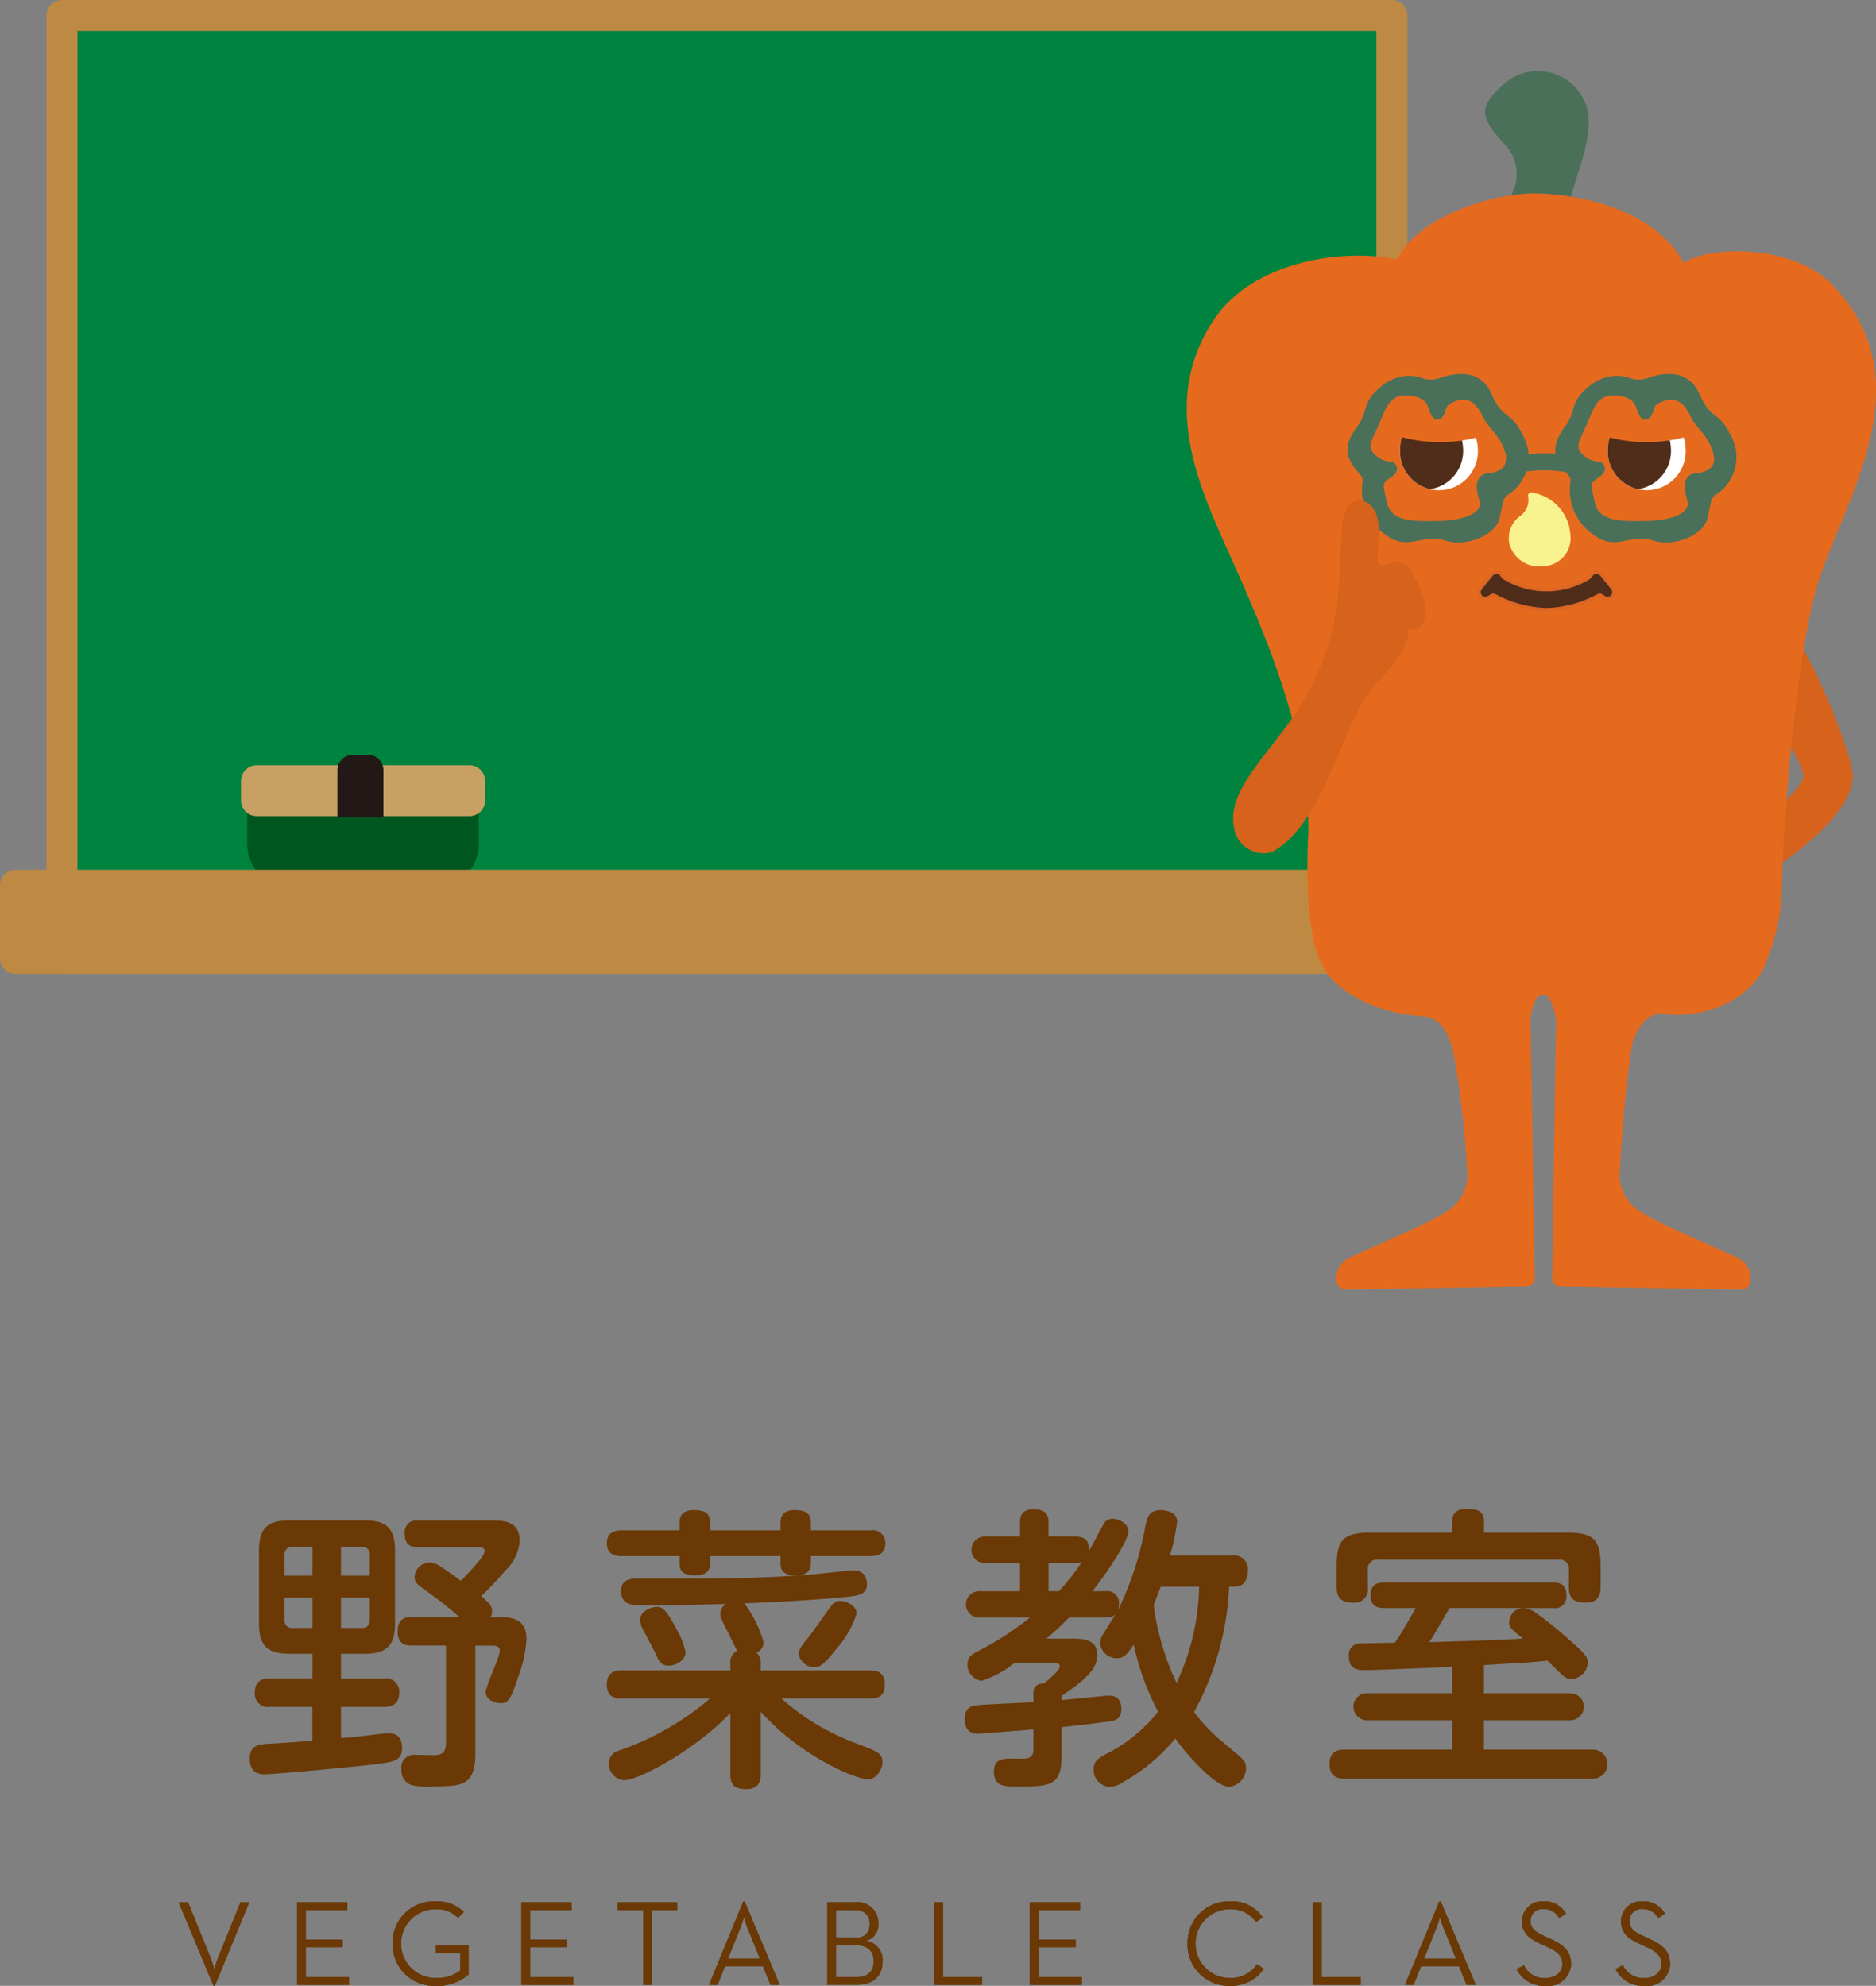 <svg id="グループ_471" data-name="グループ 471" xmlns="http://www.w3.org/2000/svg" xmlns:xlink="http://www.w3.org/1999/xlink" width="138.999" height="147.16" viewBox="0 0 138.999 147.16">
  <rect x="0" y="0" width="138.999" height="147.16" fill="#808080" stroke="none"/>
  <defs>
    <clipPath id="clip-path">
      <rect id="長方形_573" data-name="長方形 573" width="138.999" height="147.16" fill="none"/>
    </clipPath>
    <clipPath id="clip-path-2">
      <path id="パス_29648" data-name="パス 29648" d="M103.742,33.142a2.889,2.889,0,1,0,2.872-2.593,2.744,2.744,0,0,0-2.872,2.593" fill="none"/>
    </clipPath>
    <clipPath id="clip-path-4">
      <path id="パス_29651" data-name="パス 29651" d="M119.139,33.142a2.888,2.888,0,1,0,2.872-2.593,2.745,2.745,0,0,0-2.872,2.593" fill="none"/>
    </clipPath>
  </defs>
  <rect id="長方形_567" data-name="長方形 567" width="98.538" height="69.88" transform="translate(4.592 1.148)" fill="#00833e"/>
  <g id="グループ_462" data-name="グループ 462">
    <g id="グループ_461" data-name="グループ 461" clip-path="url(#clip-path)">
      <rect id="長方形_568" data-name="長方形 568" width="98.538" height="69.88" transform="translate(4.592 1.148)" fill="none" stroke="#be8a43" stroke-linecap="round" stroke-linejoin="round" stroke-width="2.296"/>
      <path id="パス_29639" data-name="パス 29639" d="M32.037,64.79H21.764a2.3,2.3,0,0,1-2.3-2.3V59.332H34.332v3.163a2.3,2.3,0,0,1-2.3,2.3" fill="#00561f"/>
      <path id="パス_29640" data-name="パス 29640" d="M32.037,64.79H21.764a2.3,2.3,0,0,1-2.3-2.3V59.332H34.332v3.163A2.3,2.3,0,0,1,32.037,64.79Z" fill="none" stroke="#00561f" stroke-linecap="round" stroke-linejoin="round" stroke-width="2.296"/>
      <rect id="長方形_569" data-name="長方形 569" width="15.783" height="1.473" transform="translate(19.009 57.859)" fill="#c9a063"/>
      <rect id="長方形_570" data-name="長方形 570" width="15.783" height="1.473" transform="translate(19.009 57.859)" fill="none" stroke="#c9a063" stroke-linecap="round" stroke-linejoin="round" stroke-width="2.296"/>
      <path id="パス_29641" data-name="パス 29641" d="M27.262,55.935H26.146A1.148,1.148,0,0,0,25,57.083v3.485h3.411V57.083a1.147,1.147,0,0,0-1.147-1.148" fill="#221815"/>
      <rect id="長方形_571" data-name="長方形 571" width="105.425" height="5.421" transform="translate(1.148 65.607)" fill="#be8a43"/>
      <rect id="長方形_572" data-name="長方形 572" width="105.425" height="5.421" transform="translate(1.148 65.607)" fill="none" stroke="#be8a43" stroke-linecap="round" stroke-linejoin="round" stroke-width="2.296"/>
      <path id="パス_29642" data-name="パス 29642" d="M132.971,47.069c1.8,2.649,4.308,9.015,4.308,10.437,0,3.474-7.007,7.592-7.007,7.592l-1.612-2.779s5.154-3.694,4.951-4.9c-.274-1.632-3.4-5.613-3.4-5.613Z" fill="#d6621b"/>
      <path id="パス_29643" data-name="パス 29643" d="M123.433,75.169c-1.457-.335-2.426,1.4-2.567,2.617-.632,4.3-.835,8.773-.835,8.8a3.21,3.21,0,0,0,1.657,3.293c1.179.794,6.389,2.975,6.8,3.219a1.689,1.689,0,0,1,1.154,2.055.608.608,0,0,1-.57.4h-.007l-13.455-.22a.608.608,0,0,1-.434-.195.635.635,0,0,1-.173-.449l.278-18.366a4.014,4.014,0,0,0-.53-2.408.6.6,0,0,0-.863.006,3.944,3.944,0,0,0-.473,2.368l.306,18.4a.624.624,0,0,1-.175.449.6.6,0,0,1-.431.195l-13.456.22a.625.625,0,0,1-.582-.4,1.685,1.685,0,0,1,1.162-2.055c.409-.244,5.617-2.425,6.793-3.219a3.223,3.223,0,0,0,1.665-3.255,70.3,70.3,0,0,0-.915-8.115c-.507-3-1.773-3.2-2.788-3.23V69.926h18.27Z" fill="#e66a1e"/>
      <path id="パス_29644" data-name="パス 29644" d="M116.106,15.66s-.465,1.618-5.287,0a3.221,3.221,0,0,0,.526-5.115c-1.856-2.038-1.672-2.767.151-4.37A3.768,3.768,0,0,1,117.32,7.34c1.169,2.187-.562,5.408-1.214,8.32" fill="#4b705a"/>
      <path id="パス_29645" data-name="パス 29645" d="M96.942,61.705c.066-7.491-3.4-15.192-6.22-21.465-2.338-5.2-4.509-10.922-.789-16.534,2.86-4.316,9.473-5.338,13.582-4.483,1.622-3.258,7.167-4.887,10.12-4.887,3.079,0,8.907,1.074,11.108,5.143,1.985-1.31,8.1-1.337,10.939,1.546,7.146,7.27.8,16.237-1.031,22.351-1.659,5.565-2.611,18.967-2.619,22.079a14.414,14.414,0,0,1-1.078,5.558c-1.093,4.054-8.307,5.926-11.347,2.172-1.411-1.839-6.539-2.3-9.212.112-3.117,4-11.056,1.3-12.4-1.748-1.265-2.065-1.186-7.64-1.052-9.844" fill="#e66a1e"/>
      <path id="パス_29646" data-name="パス 29646" d="M109.489,33.143a2.889,2.889,0,1,1-2.875-2.594,2.745,2.745,0,0,1,2.875,2.594" fill="#fff"/>
    </g>
  </g>
  <g id="グループ_464" data-name="グループ 464">
    <g id="グループ_463" data-name="グループ 463" clip-path="url(#clip-path-2)">
      <path id="パス_29647" data-name="パス 29647" d="M108.395,33.121a2.848,2.848,0,1,1-2.833-2.546,2.7,2.7,0,0,1,2.833,2.546" fill="#4f2d1a"/>
    </g>
  </g>
  <g id="グループ_466" data-name="グループ 466">
    <g id="グループ_465" data-name="グループ 465" clip-path="url(#clip-path)">
      <path id="パス_29649" data-name="パス 29649" d="M124.884,33.143a2.887,2.887,0,1,1-2.872-2.594,2.742,2.742,0,0,1,2.872,2.594" fill="#fff"/>
    </g>
  </g>
  <g id="グループ_468" data-name="グループ 468">
    <g id="グループ_467" data-name="グループ 467" clip-path="url(#clip-path-4)">
      <path id="パス_29650" data-name="パス 29650" d="M123.793,33.121a2.849,2.849,0,1,1-2.832-2.546,2.7,2.7,0,0,1,2.832,2.546" fill="#4f2d1a"/>
    </g>
  </g>
  <g id="グループ_470" data-name="グループ 470">
    <g id="グループ_469" data-name="グループ 469" clip-path="url(#clip-path)">
      <path id="パス_29652" data-name="パス 29652" d="M111.751,30.579c0,1.206-2.268,2.183-5.063,2.183s-5.063-.977-5.063-2.183,2.265-2.182,5.063-2.182,5.063.977,5.063,2.182" fill="#e66a1e"/>
      <path id="パス_29653" data-name="パス 29653" d="M127.06,30.579c0,1.206-2.265,2.183-5.06,2.183s-5.061-.977-5.061-2.183S119.206,28.4,122,28.4s5.06.977,5.06,2.182" fill="#e66a1e"/>
      <path id="パス_29654" data-name="パス 29654" d="M109.684,43.609c.16-.213.658-.83.786-.985a.523.523,0,0,1,.568-.207.58.58,0,0,1,.25.216.736.736,0,0,0,.219.219,6.026,6.026,0,0,0,6.158,0,.954.954,0,0,0,.224-.219.493.493,0,0,1,.248-.216.525.525,0,0,1,.567.207c.122.155.626.772.779.985a.476.476,0,0,1-.093.668.629.629,0,0,1-.661-.084.3.3,0,0,0-.345-.039,8.416,8.416,0,0,1-3.774,1.023v.005l-.054-.005a8.452,8.452,0,0,1-3.774-1.023.288.288,0,0,0-.339.039.632.632,0,0,1-.663.084.482.482,0,0,1-.1-.668" fill="#4f2d1a"/>
      <path id="パス_29655" data-name="パス 29655" d="M109.684,43.609c.16-.213.658-.83.786-.985a.523.523,0,0,1,.568-.207.58.58,0,0,1,.25.216.736.736,0,0,0,.219.219,6.026,6.026,0,0,0,6.158,0,.954.954,0,0,0,.224-.219.493.493,0,0,1,.248-.216.525.525,0,0,1,.567.207c.122.155.626.772.779.985a.476.476,0,0,1-.093.668.629.629,0,0,1-.661-.084.3.3,0,0,0-.345-.039,8.416,8.416,0,0,1-3.774,1.023v.005l-.054-.005a8.452,8.452,0,0,1-3.774-1.023.288.288,0,0,0-.339.039.632.632,0,0,1-.663.084A.482.482,0,0,1,109.684,43.609Z" fill="none" stroke="#db6723" stroke-width="0.253"/>
      <path id="パス_29656" data-name="パス 29656" d="M113.439,36.726a1.706,1.706,0,0,1-.6,1.648,1.822,1.822,0,0,0-.782,1.87,2.138,2.138,0,0,0,2.738,1.417c2.248-.592,1.564-4.515-1.352-4.935" fill="#f9f38f"/>
      <path id="パス_29657" data-name="パス 29657" d="M114.107,41.981h0a2.286,2.286,0,0,1-2.271-1.68,2.023,2.023,0,0,1,.852-2.1,1.479,1.479,0,0,0,.527-1.461.226.226,0,0,1,.071-.182.234.234,0,0,1,.188-.059,3.355,3.355,0,0,1,2.877,3.1,2.068,2.068,0,0,1-1.5,2.279,2.921,2.921,0,0,1-.744.1M113.678,37a1.808,1.808,0,0,1-.693,1.543,1.617,1.617,0,0,0-.71,1.639,1.838,1.838,0,0,0,1.832,1.339,2.513,2.513,0,0,0,.628-.084,1.646,1.646,0,0,0,1.16-1.814A2.9,2.9,0,0,0,113.678,37" fill="#f9f38f"/>
      <path id="パス_29658" data-name="パス 29658" d="M111.6,34.007a10.724,10.724,0,0,1,5.654-.081V35.26a10.083,10.083,0,0,0-5.654,0c-.258-.334,0-1.253,0-1.253" fill="#4b705a"/>
      <path id="パス_29659" data-name="パス 29659" d="M110.522,29.2c.925,2.073,1.368,1.107,2.365,3.144a3.316,3.316,0,0,1-1,4.218c-.563.291-.488.609-.781,1.853s-2.487,2.167-4.069,1.632-2.707.8-4.291-.365a4.012,4.012,0,0,1-1.83-3.558c.074-.977.124-.54-.608-1.537s-.583-1.852.268-3,.291-1.779,1.755-2.948a3.173,3.173,0,0,1,2.877-.683,1.981,1.981,0,0,0,1.609,0c.876-.244,2.81-.758,3.7,1.242m-4.14,1.9s-.335-.141-.506-.775-.667-1.03-1.836-1.005-1.391,1.1-1.9,2.217-.83,1.558-.32,2.1a1.941,1.941,0,0,0,1.308.588c.22.025.755.56,0,1.1s-.677.435-.359,1.922,2.208,1.377,3.683,1.368c1.436-.008,3.509-.4,3.165-1.53-.286-.95-.208-1.357-.044-1.613.289-.445.605-.365,1-.445.825-.165,1.341-.655.829-1.852s-1.1-1.414-1.537-2.317-1.024-1.465-1.9-1.166c-.583.2-.735.309-.848.707-.09.33-.264.732-.733.708" fill="#4b705a"/>
      <path id="パス_29660" data-name="パス 29660" d="M125.92,29.2c.925,2.073,1.367,1.107,2.366,3.144a3.317,3.317,0,0,1-1,4.218c-.56.291-.487.609-.778,1.853s-2.487,2.167-4.071,1.632-2.7.8-4.289-.365a4,4,0,0,1-1.83-3.558c.073-.977.124-.54-.608-1.537s-.586-1.852.264-3,.295-1.779,1.757-2.948a3.173,3.173,0,0,1,2.877-.683,1.983,1.983,0,0,0,1.61,0c.876-.244,2.81-.758,3.7,1.242m-4.138,1.9s-.339-.141-.51-.775-.666-1.03-1.837-1.005-1.387,1.1-1.9,2.217-.827,1.558-.315,2.1a1.937,1.937,0,0,0,1.309.588c.218.025.754.56,0,1.1s-.678.435-.359,1.922,2.206,1.377,3.68,1.368c1.435-.008,3.509-.4,3.166-1.53-.288-.95-.212-1.357-.043-1.613.289-.445.6-.365,1-.445.824-.165,1.34-.655.828-1.852s-1.1-1.414-1.535-2.317-1.022-1.465-1.9-1.166c-.58.2-.735.309-.849.707-.089.33-.264.732-.729.708" fill="#4b705a"/>
      <path id="パス_29661" data-name="パス 29661" d="M99.234,42.689s.042-.851.21-3.654,2.428-2.283,2.667-.376-.359,3.042.168,3.2,1.422-.748,2.136.3c2,2.949,1.222,4.841-.094,4.469,0,0,.433,1.2-2.254,3.93S98.347,60.9,94.239,63.146a2.22,2.22,0,0,1-2.807-1.812c-.453-2.41,1.615-4.462,3.927-7.583a19.016,19.016,0,0,0,3.875-11.062" fill="#d6621b"/>
      <path id="パス_29662" data-name="パス 29662" d="M25.262,124.38H28.43a.983.983,0,0,1,1.145,1.078c0,.968-.748,1.034-1.145,1.034H25.262V128.8c1.122-.088,1.3-.11,2.9-.309.22-.022.462-.044.661-.044.725,0,.967.462.967,1.079,0,.946-.572,1.034-1.98,1.21-.924.132-7.393.748-8.229.748-.616,0-1.078-.308-1.078-1.166,0-1.013.726-1.057,1.43-1.1,1.144-.066,1.21-.066,3.213-.221v-2.508H20a.972.972,0,0,1-1.122-1.012c0-.836.44-1.1,1.122-1.1H23.15v-1.826H21.412c-1.475,0-2.223-.506-2.223-2.223v-5.457c0-1.716.748-2.2,2.223-2.2h5.632c1.474,0,2.222.484,2.222,2.2v5.457c0,1.717-.726,2.223-2.222,2.223H25.262Zm-4.181-7.613H23.15v-2.134H21.7a.547.547,0,0,0-.617.615Zm0,1.628v1.628a.548.548,0,0,0,.617.616H23.15v-2.244Zm6.315-1.628v-1.519c0-.44-.22-.615-.594-.615h-1.54v2.134Zm0,1.628H25.262v2.244H26.8c.374,0,.594-.176.594-.616Zm6.623,1.43c-.9-.836-2.024-1.628-2.244-1.8-.836-.594-1.057-.726-1.057-1.188a1.142,1.142,0,0,1,1.1-1.056,1.617,1.617,0,0,1,.858.33c.308.2.682.44,1.474,1.034.4-.418,1.761-1.8,1.761-2.2,0-.286-.331-.286-.485-.286H31c-.439,0-1.011-.088-1.011-.991a.873.873,0,0,1,1.011-.99h5.545c.88,0,1.958.11,1.958,1.5a3.333,3.333,0,0,1-1.034,2.179,24.857,24.857,0,0,1-1.826,1.936c.639.506.814.7.814,1.122a.873.873,0,0,1-.11.418h.463c.924,0,2.2,0,2.2,1.628a9.384,9.384,0,0,1-.551,2.619c-.637,1.958-.813,2.134-1.364,2.134-.418,0-1.1-.242-1.1-.814,0-.484,1.035-2.574,1.035-3.1,0-.352-.4-.352-.6-.352h-1.21v7.922c0,2.442-.924,2.508-3.147,2.508a4.606,4.606,0,0,1-1.627-.11,1.132,1.132,0,0,1-.7-1.166.931.931,0,0,1,1.035-1.057c.175,0,1.1.023,1.3.023.529,0,.969-.088.969-.924v-7.2H30.5c-.395,0-1.034-.044-1.034-1.056,0-1.056.727-1.056,1.034-1.056Z" fill="#6a3906"/>
      <path id="パス_29663" data-name="パス 29663" d="M50.354,112.851c0-.264,0-.946,1.055-.946.835,0,1.209.242,1.209.946v.55h5.215v-.55c0-.264.023-.946,1.035-.946.9,0,1.209.286,1.209.946v.55H64.5a.938.938,0,0,1,1.1.968c0,.836-.639.946-1.1.946H60.077v.55c0,.748-.615.88-1.077.88-1.056,0-1.167-.462-1.167-.88v-.55H52.618v.55c0,.77-.68.88-1.077.88-1.055,0-1.187-.44-1.187-.88v-.55h-4.27c-.264,0-1.123,0-1.123-.946,0-.792.573-.968,1.123-.968h4.27Zm6.007,10.935h8.074c.33,0,1.122.022,1.122.99,0,.749-.265,1.1-1.122,1.1H57.9a17.571,17.571,0,0,0,5.324,3.234c1.849.7,2.157.814,2.157,1.474,0,.506-.419,1.277-1.1,1.277-.726,0-4.819-1.563-7.92-5.017v4.621c0,.4-.045,1.122-1.057,1.122-.814,0-1.189-.242-1.189-1.122v-4.533c-2.4,2.6-6.733,4.995-7.877,4.995a1.22,1.22,0,0,1-1.121-1.255.963.963,0,0,1,.682-.924,20.762,20.762,0,0,0,6.8-3.872H46.084c-.329,0-1.123,0-1.123-1.034,0-.925.6-1.057,1.123-1.057h8.031v-.462a.945.945,0,0,1,.506-.99c-.131-.22-.66-1.342-.792-1.584-.419-.836-.462-.924-.462-1.144a.945.945,0,0,1,.418-.748c-2.068.066-4.159.11-6.227.11-.638,0-1.539,0-1.539-1.057,0-.924.792-.924,1.188-.924h4.708c2.4,0,5.9-.11,8.207-.307.506-.045,2.861-.309,3.1-.309a.947.947,0,0,1,.77.286,1.246,1.246,0,0,1,.243.727c0,.814-.661.879-1.87.989-2.4.221-4.819.352-7.218.441a8.833,8.833,0,0,1,1.43,2.882.832.832,0,0,1-.528.77,1.015,1.015,0,0,1,.31.858Zm-6.206-2.992a5.416,5.416,0,0,1,.637,1.628c0,.682-.813,1.012-1.209,1.012-.638,0-.77-.352-1.034-.946-.044-.088-.792-1.518-.9-1.716a1.574,1.574,0,0,1-.22-.726c0-.6.705-.969,1.276-.969.44,0,.77.4,1.453,1.717m11.816,1.386c-.9,1.144-1.189,1.364-1.629,1.364a1.171,1.171,0,0,1-1.166-.968c0-.352.22-.616.748-1.276.286-.352,1.409-1.98,1.673-2.31a.8.8,0,0,1,.682-.352c.439,0,1.187.352,1.187.946a7.345,7.345,0,0,1-1.495,2.6" fill="#6a3906"/>
      <path id="パス_29664" data-name="パス 29664" d="M91.332,115.271a1.011,1.011,0,0,1,1.122,1.144c0,.682-.33,1.166-.946,1.166h-.439a21.174,21.174,0,0,1-2.6,9.285,12.639,12.639,0,0,0,2.2,2.289c1.584,1.32,1.65,1.364,1.65,1.87a1.385,1.385,0,0,1-1.232,1.386c-.7,0-1.716-.968-2.376-1.65a14.628,14.628,0,0,1-1.629-1.936,13.467,13.467,0,0,1-3.784,3.19,2,2,0,0,1-1.078.4,1.248,1.248,0,0,1-1.189-1.276c0-.572.243-.792.947-1.166a11.619,11.619,0,0,0,3.829-3.125A19.362,19.362,0,0,1,84,121.872c-.462.682-.7,1.012-1.254,1.012a1.244,1.244,0,0,1-1.232-1.1,1.332,1.332,0,0,1,.263-.748c.133-.243.771-1.211.881-1.409-.154.154-.286.243-.77.243H79.208c-.263.263-.7.726-1.672,1.562h1.87c.771,0,1.893,0,1.893,1.21,0,1.034-.858,1.826-2.641,3.036v.308c.55-.044,3.257-.33,3.477-.33.242,0,.946,0,.946.99,0,.792-.528.858-.836.924-.264.022-1.827.242-3.587.419V130.1c0,2.288-.88,2.288-3.344,2.288-.88,0-1.672,0-1.672-1.1,0-.946.637-.968,1.429-.968.155,0,.771.022.9,0a.591.591,0,0,0,.594-.682v-1.475c-1.123.088-3.785.309-4.115.309-.242,0-.967,0-.967-1.1,0-.881.549-.969.99-1.013,1.122-.088,2.948-.154,4.092-.22v-.7c0-.638.55-.682.793-.682.461-.4,1.166-.99,1.166-1.276,0-.2-.2-.22-.331-.22H75.138a7.7,7.7,0,0,1-2.421,1.3,1.227,1.227,0,0,1-1.033-1.254c0-.528.33-.726.945-1.034a21.683,21.683,0,0,0,3.675-2.4h-3.7a.981.981,0,1,1,0-1.959h2.97v-2.09H73a.98.98,0,1,1,0-1.958h2.575v-1.1c0-.616.352-.924.99-.924.484,0,1.123.088,1.123.924v1.1H79.67c.881,0,1.034.462,1.013,1.078.176-.308.9-1.672,1.055-1.959a.762.762,0,0,1,.705-.44c.506,0,1.166.4,1.166.924,0,.66-1.453,2.9-2.663,4.445h.947a.876.876,0,0,1,1.011.99,2.088,2.088,0,0,1-.065.418,24.177,24.177,0,0,0,2.046-6.337c.132-.55.265-1.078,1.122-1.078.066,0,1.211,0,1.211.858a15.972,15.972,0,0,1-.528,2.509Zm-12.872,2.64a17.718,17.718,0,0,0,1.694-2.156,1.253,1.253,0,0,1-.484.066H77.691v2.09Zm7.547-.33c-.176.418-.439,1.144-.527,1.364a19.176,19.176,0,0,0,1.694,5.765,17.424,17.424,0,0,0,1.672-7.129Z" fill="#6a3906"/>
      <path id="パス_29665" data-name="パス 29665" d="M115.076,117.273c.682,0,.99.264.99.991a.843.843,0,0,1-.99.9h-2.135a2.024,2.024,0,0,1,.727.264,26.6,26.6,0,0,1,2.31,1.826c1.541,1.342,1.672,1.562,1.672,1.98a1.3,1.3,0,0,1-1.187,1.189c-.441,0-.528-.089-1.805-1.365-1.166.132-1.43.132-4.709.33v2.09h6.4a1,1,0,1,1,0,2h-6.4v2.178h8.01a1.08,1.08,0,1,1,0,2.156H99.652c-.463,0-1.144-.088-1.144-1.1,0-1.056.814-1.056,1.144-1.056H107.6v-2.178H101.28a1,1,0,1,1,0-2H107.6v-1.958c-2.531.11-5.765.243-6.469.243-.462,0-1.188,0-1.188-1.035a.827.827,0,0,1,.66-.924c.2-.022,2.31-.066,2.751-.066.4-.594.528-.792,1.54-2.574h-2.332c-.418,0-1.013-.067-1.013-.968,0-.925.726-.925,1.013-.925Zm.99-3.7c1.981,0,2.531.462,2.531,2.508V117.6c0,.418-.067,1.166-1.1,1.166-.748,0-1.254-.219-1.254-1.122v-1.3a.677.677,0,0,0-.769-.77H102.116a.676.676,0,0,0-.769.77v1.3a.982.982,0,0,1-1.079,1.122c-.88,0-1.232-.352-1.232-1.166v-1.518c0-2,.506-2.508,2.508-2.508H107.6v-.858c0-.572.33-.9,1.078-.9.814,0,1.276.176,1.276.9v.858Zm-3.234,7.855c-.924-.77-1.013-.836-1.013-1.21a1.087,1.087,0,0,1,.947-1.056h-5.347c-.44.682-1.056,1.848-1.519,2.53,2.311-.066,4.621-.132,6.932-.264" fill="#6a3906"/>
      <path id="パス_29666" data-name="パス 29666" d="M13.235,140.966h.7l1.684,4.15a8.089,8.089,0,0,1,.26.828,8.312,8.312,0,0,1,.262-.828l1.674-4.15h.657l-2.547,6.185h-.108Z" fill="#6a3906"/>
      <path id="パス_29667" data-name="パス 29667" d="M13.235,140.966h.7l1.684,4.15a8.089,8.089,0,0,1,.26.828,8.312,8.312,0,0,1,.262-.828l1.674-4.15h.657l-2.547,6.185h-.108Z" fill="#6a3906"/>
      <path id="パス_29668" data-name="パス 29668" d="M22.008,140.966h3.728v.576h-3.08v2.188H25.4v.567H22.656v2.214h3.206v.577H22.008Z" fill="#6a3906"/>
      <path id="パス_29669" data-name="パス 29669" d="M22.008,140.966h3.728v.576h-3.08v2.188H25.4v.567H22.656v2.214h3.206v.577H22.008Z" fill="#6a3906"/>
      <path id="パス_29670" data-name="パス 29670" d="M29.092,144.027a3.046,3.046,0,0,1,3.15-3.133,2.819,2.819,0,0,1,2.134.792l-.44.442a2.213,2.213,0,0,0-1.694-.649,2.549,2.549,0,0,0,.055,5.1,2.828,2.828,0,0,0,1.81-.558v-1.288h-1.82v-.576h2.432v2.161a3.436,3.436,0,0,1-2.422.846,3.065,3.065,0,0,1-3.205-3.133" fill="#6a3906"/>
      <path id="パス_29671" data-name="パス 29671" d="M29.092,144.027a3.046,3.046,0,0,1,3.15-3.133,2.819,2.819,0,0,1,2.134.792l-.44.442a2.213,2.213,0,0,0-1.694-.649,2.549,2.549,0,0,0,.055,5.1,2.828,2.828,0,0,0,1.81-.558v-1.288h-1.82v-.576h2.432v2.161a3.436,3.436,0,0,1-2.422.846,3.065,3.065,0,0,1-3.205-3.133" fill="#6a3906"/>
      <path id="パス_29672" data-name="パス 29672" d="M38.629,140.966h3.728v.576h-3.08v2.188h2.747v.567H39.277v2.214h3.206v.577H38.629Z" fill="#6a3906"/>
      <path id="パス_29673" data-name="パス 29673" d="M38.629,140.966h3.728v.576h-3.08v2.188h2.747v.567H39.277v2.214h3.206v.577H38.629Z" fill="#6a3906"/>
      <path id="パス_29674" data-name="パス 29674" d="M47.653,141.543H45.771v-.576h4.411v.576H48.3v5.545h-.648Z" fill="#6a3906"/>
      <path id="パス_29675" data-name="パス 29675" d="M47.653,141.543H45.771v-.576h4.411v.576H48.3v5.545h-.648Z" fill="#6a3906"/>
      <path id="パス_29676" data-name="パス 29676" d="M55.07,140.9h.107l2.594,6.186h-.685l-.558-1.378H53.719l-.549,1.378h-.639Zm1.234,4.25-.946-2.341a6.427,6.427,0,0,1-.234-.729c-.009.018-.127.441-.243.72l-.937,2.35Z" fill="#6a3906"/>
      <path id="パス_29677" data-name="パス 29677" d="M55.07,140.9h.107l2.594,6.186h-.685l-.558-1.378H53.719l-.549,1.378h-.639Zm1.234,4.25-.946-2.341a6.427,6.427,0,0,1-.234-.729c-.009.018-.127.441-.243.72l-.937,2.35Z" fill="#6a3906"/>
      <path id="パス_29678" data-name="パス 29678" d="M61.3,140.967h2.027a1.536,1.536,0,0,1,1.755,1.557,1.242,1.242,0,0,1-.891,1.3,1.423,1.423,0,0,1,1.2,1.539c0,.991-.594,1.72-1.9,1.72H61.3Zm2.062,2.619a.936.936,0,0,0,1.071-1.017c0-.6-.323-1.026-1.161-1.026H61.948v2.043Zm.081,2.926c.928,0,1.288-.486,1.288-1.179,0-.738-.433-1.18-1.323-1.18H61.948v2.359Z" fill="#6a3906"/>
      <path id="パス_29679" data-name="パス 29679" d="M61.3,140.967h2.027a1.536,1.536,0,0,1,1.755,1.557,1.242,1.242,0,0,1-.891,1.3,1.423,1.423,0,0,1,1.2,1.539c0,.991-.594,1.72-1.9,1.72H61.3Zm2.062,2.619a.936.936,0,0,0,1.071-1.017c0-.6-.323-1.026-1.161-1.026H61.948v2.043Zm.081,2.926c.928,0,1.288-.486,1.288-1.179,0-.738-.433-1.18-1.323-1.18H61.948v2.359Z" fill="#6a3906"/>
      <path id="パス_29680" data-name="パス 29680" d="M69.221,140.966h.648v5.545h2.89v.577H69.221Z" fill="#6a3906"/>
      <path id="パス_29681" data-name="パス 29681" d="M69.221,140.966h.648v5.545h2.89v.577H69.221Z" fill="#6a3906"/>
      <path id="パス_29682" data-name="パス 29682" d="M76.3,140.966h3.728v.576h-3.08v2.188H79.7v.567H76.952v2.214h3.206v.577H76.3Z" fill="#6a3906"/>
      <path id="パス_29683" data-name="パス 29683" d="M76.3,140.966h3.728v.576h-3.08v2.188H79.7v.567H76.952v2.214h3.206v.577H76.3Z" fill="#6a3906"/>
      <path id="パス_29684" data-name="パス 29684" d="M87.987,144.027a3.065,3.065,0,0,1,3.142-3.133,2.742,2.742,0,0,1,2.43,1.189l-.495.36a2.235,2.235,0,0,0-1.935-.964,2.549,2.549,0,0,0,0,5.1,2.346,2.346,0,0,0,2.016-1.027l.5.352a2.938,2.938,0,0,1-2.52,1.26,3.064,3.064,0,0,1-3.142-3.133" fill="#6a3906"/>
      <path id="パス_29685" data-name="パス 29685" d="M87.987,144.027a3.065,3.065,0,0,1,3.142-3.133,2.742,2.742,0,0,1,2.43,1.189l-.495.36a2.235,2.235,0,0,0-1.935-.964,2.549,2.549,0,0,0,0,5.1,2.346,2.346,0,0,0,2.016-1.027l.5.352a2.938,2.938,0,0,1-2.52,1.26,3.064,3.064,0,0,1-3.142-3.133" fill="#6a3906"/>
      <path id="パス_29686" data-name="パス 29686" d="M97.281,140.966h.648v5.545h2.89v.577H97.281Z" fill="#6a3906"/>
      <path id="パス_29687" data-name="パス 29687" d="M97.281,140.966h.648v5.545h2.89v.577H97.281Z" fill="#6a3906"/>
      <path id="パス_29688" data-name="パス 29688" d="M106.643,140.9h.107l2.593,6.186h-.684l-.558-1.378h-2.809l-.549,1.378H104.1Zm1.233,4.25-.945-2.341a6.3,6.3,0,0,1-.235-.729c-.008.018-.126.441-.243.72l-.936,2.35Z" fill="#6a3906"/>
      <path id="パス_29689" data-name="パス 29689" d="M106.643,140.9h.107l2.593,6.186h-.684l-.558-1.378h-2.809l-.549,1.378H104.1Zm1.233,4.25-.945-2.341a6.3,6.3,0,0,1-.235-.729c-.008.018-.126.441-.243.72l-.936,2.35Z" fill="#6a3906"/>
      <path id="パス_29690" data-name="パス 29690" d="M112.372,145.918l.54-.288a1.662,1.662,0,0,0,1.576.954c.711,0,1.27-.4,1.27-1.044,0-.621-.388-.936-1.153-1.278l-.486-.225c-.873-.4-1.351-.82-1.351-1.675a1.484,1.484,0,0,1,1.612-1.467,1.8,1.8,0,0,1,1.656.918l-.521.324a1.248,1.248,0,0,0-1.135-.666.865.865,0,0,0-.972.873c0,.54.287.783.972,1.1l.486.226c1.018.45,1.539.954,1.539,1.872a1.678,1.678,0,0,1-1.9,1.62,2.221,2.221,0,0,1-2.134-1.242" fill="#6a3906"/>
      <path id="パス_29691" data-name="パス 29691" d="M112.372,145.918l.54-.288a1.662,1.662,0,0,0,1.576.954c.711,0,1.27-.4,1.27-1.044,0-.621-.388-.936-1.153-1.278l-.486-.225c-.873-.4-1.351-.82-1.351-1.675a1.484,1.484,0,0,1,1.612-1.467,1.8,1.8,0,0,1,1.656.918l-.521.324a1.248,1.248,0,0,0-1.135-.666.865.865,0,0,0-.972.873c0,.54.287.783.972,1.1l.486.226c1.018.45,1.539.954,1.539,1.872a1.678,1.678,0,0,1-1.9,1.62,2.221,2.221,0,0,1-2.134-1.242" fill="#6a3906"/>
      <path id="パス_29692" data-name="パス 29692" d="M119.708,145.918l.54-.288a1.662,1.662,0,0,0,1.576.954c.711,0,1.27-.4,1.27-1.044,0-.621-.388-.936-1.153-1.278l-.486-.225c-.873-.4-1.351-.82-1.351-1.675a1.484,1.484,0,0,1,1.612-1.467,1.8,1.8,0,0,1,1.656.918l-.521.324a1.248,1.248,0,0,0-1.135-.666.865.865,0,0,0-.972.873c0,.54.287.783.972,1.1l.486.226c1.018.45,1.539.954,1.539,1.872a1.678,1.678,0,0,1-1.9,1.62,2.221,2.221,0,0,1-2.134-1.242" fill="#6a3906"/>
      <path id="パス_29693" data-name="パス 29693" d="M119.708,145.918l.54-.288a1.662,1.662,0,0,0,1.576.954c.711,0,1.27-.4,1.27-1.044,0-.621-.388-.936-1.153-1.278l-.486-.225c-.873-.4-1.351-.82-1.351-1.675a1.484,1.484,0,0,1,1.612-1.467,1.8,1.8,0,0,1,1.656.918l-.521.324a1.248,1.248,0,0,0-1.135-.666.865.865,0,0,0-.972.873c0,.54.287.783.972,1.1l.486.226c1.018.45,1.539.954,1.539,1.872a1.678,1.678,0,0,1-1.9,1.62,2.221,2.221,0,0,1-2.134-1.242" fill="#6a3906"/>
    </g>
  </g>
</svg>

